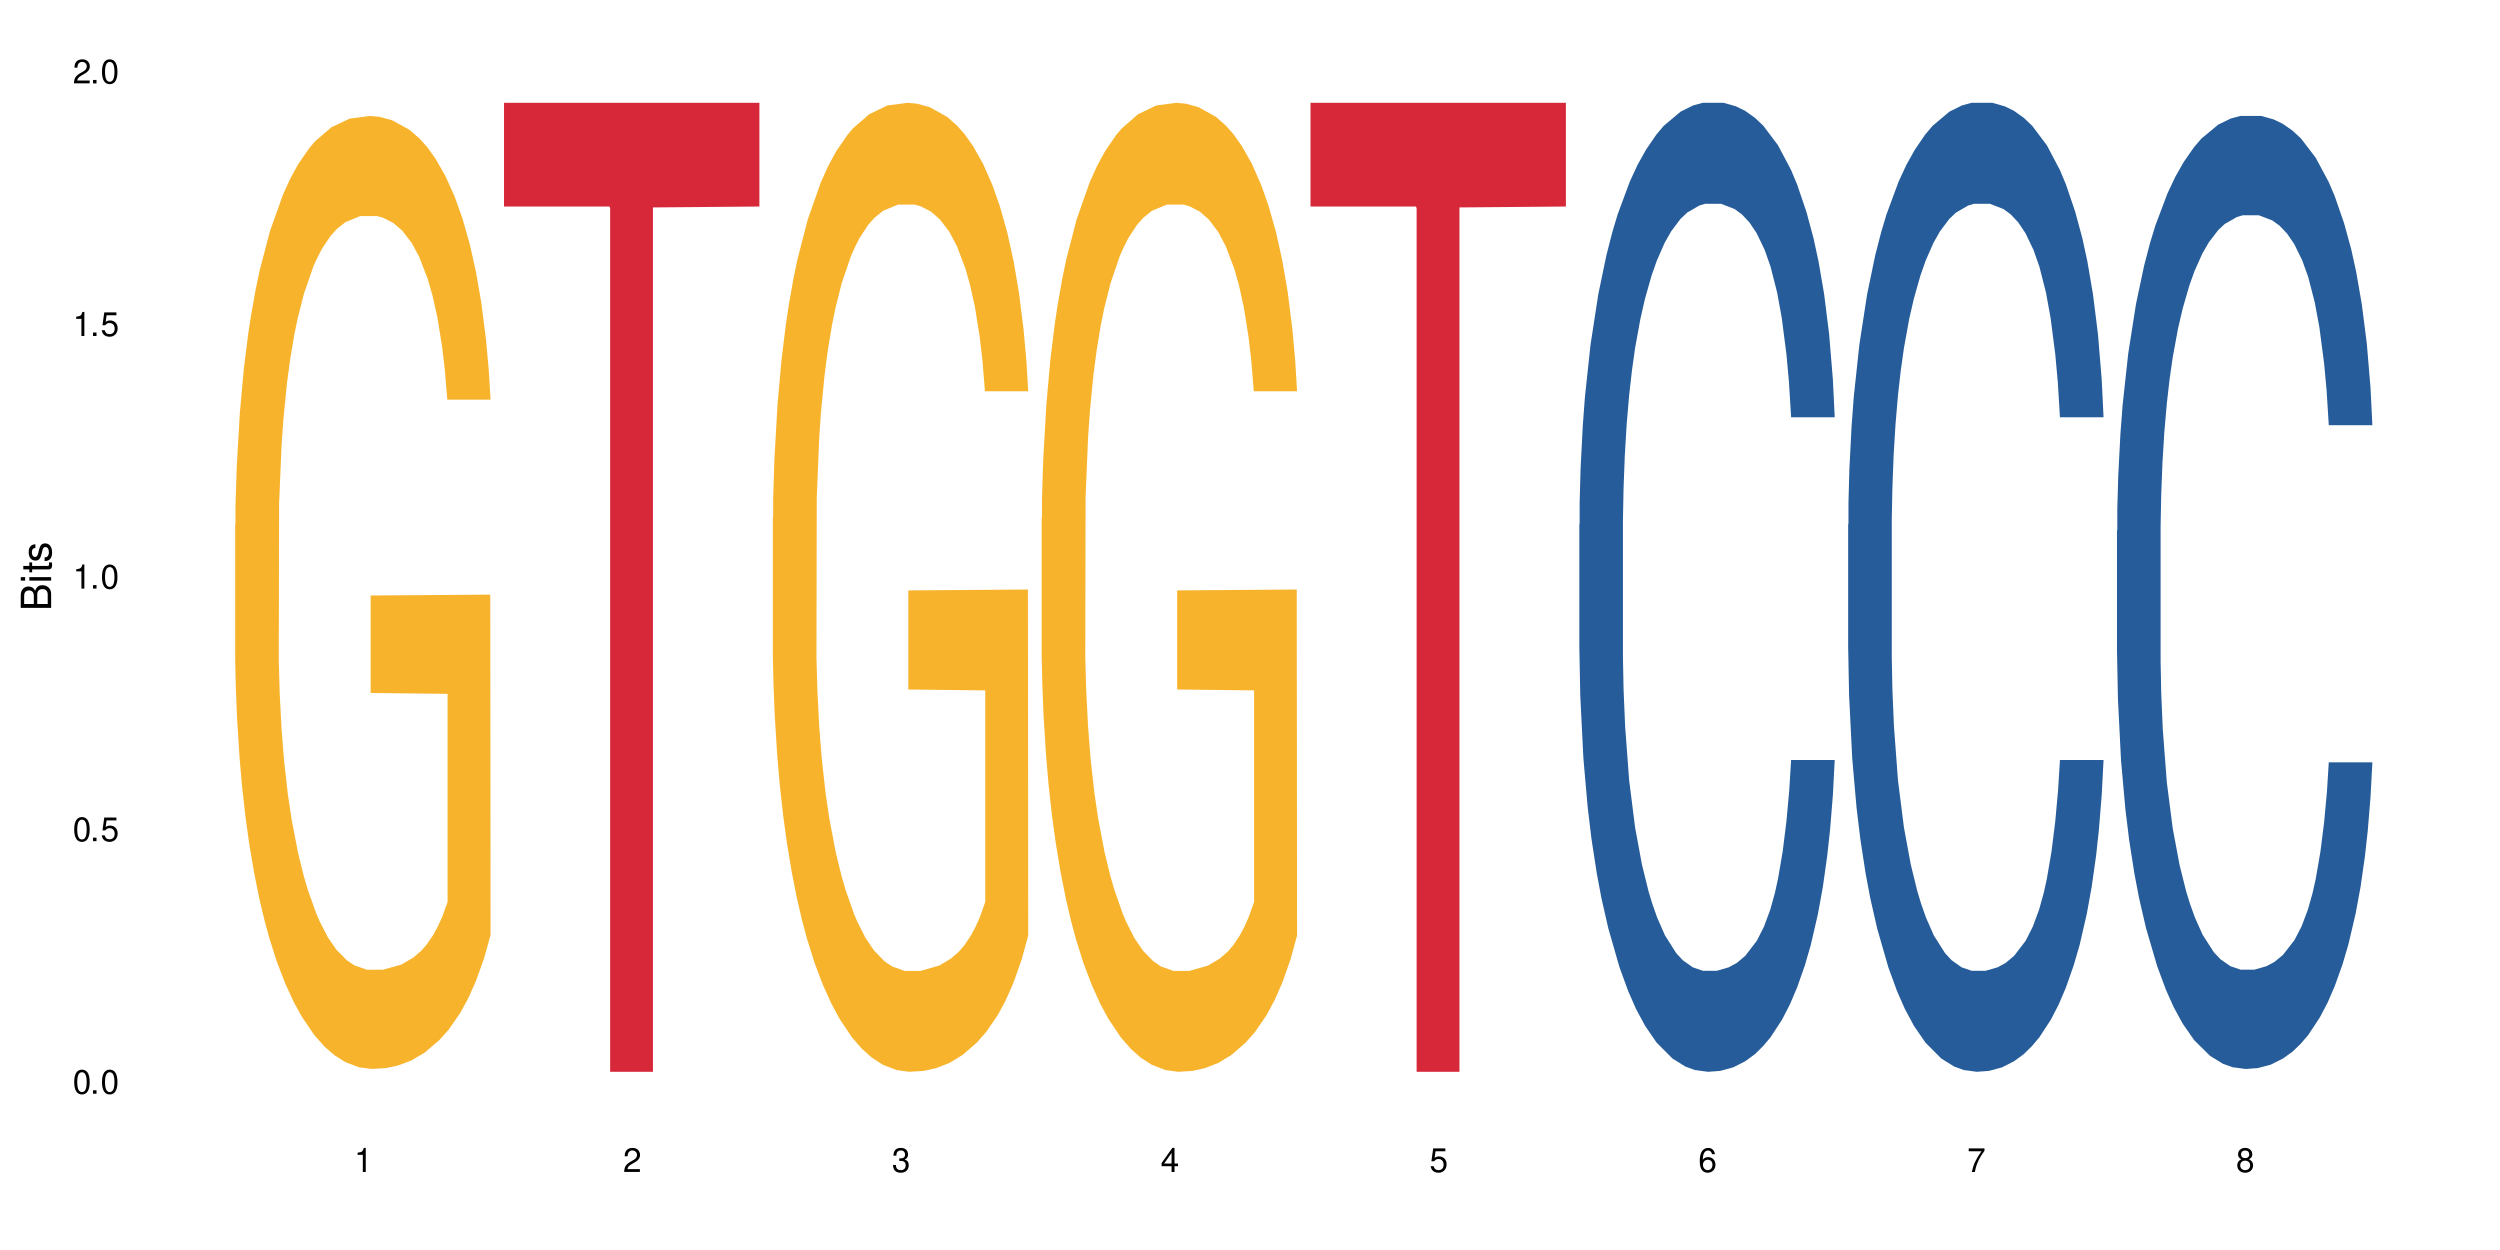 <?xml version="1.0" encoding="UTF-8"?>
<svg xmlns="http://www.w3.org/2000/svg" xmlns:xlink="http://www.w3.org/1999/xlink" width="720" height="360" viewBox="0 0 720 360">
<defs>
<g>
<g id="glyph-0-0">
</g>
<g id="glyph-0-1">
<path d="M 2.641 -6.938 C 2 -6.938 1.422 -6.656 1.078 -6.172 C 0.641 -5.562 0.406 -4.641 0.406 -3.359 C 0.406 -1.016 1.188 0.219 2.641 0.219 C 4.078 0.219 4.859 -1.016 4.859 -3.297 C 4.859 -4.641 4.656 -5.547 4.203 -6.172 C 3.844 -6.656 3.281 -6.938 2.641 -6.938 Z M 2.641 -6.188 C 3.547 -6.188 4 -5.25 4 -3.375 C 4 -1.406 3.562 -0.484 2.625 -0.484 C 1.734 -0.484 1.281 -1.438 1.281 -3.344 C 1.281 -5.25 1.734 -6.188 2.641 -6.188 Z M 2.641 -6.188 "/>
</g>
<g id="glyph-0-2">
<path d="M 1.828 -1 L 0.828 -1 L 0.828 0 L 1.828 0 Z M 1.828 -1 "/>
</g>
<g id="glyph-0-3">
<path d="M 4.562 -6.797 L 1.062 -6.797 L 0.547 -3.094 L 1.328 -3.094 C 1.719 -3.562 2.047 -3.734 2.578 -3.734 C 3.484 -3.734 4.062 -3.109 4.062 -2.094 C 4.062 -1.125 3.484 -0.531 2.578 -0.531 C 1.828 -0.531 1.375 -0.906 1.188 -1.672 L 0.328 -1.672 C 0.453 -1.109 0.547 -0.844 0.75 -0.594 C 1.125 -0.078 1.828 0.219 2.594 0.219 C 3.969 0.219 4.922 -0.781 4.922 -2.219 C 4.922 -3.562 4.031 -4.484 2.719 -4.484 C 2.25 -4.484 1.859 -4.359 1.469 -4.062 L 1.734 -5.969 L 4.562 -5.969 Z M 4.562 -6.797 "/>
</g>
<g id="glyph-0-4">
<path d="M 2.484 -4.938 L 2.484 0 L 3.328 0 L 3.328 -6.938 L 2.766 -6.938 C 2.469 -5.875 2.281 -5.734 0.984 -5.562 L 0.984 -4.938 Z M 2.484 -4.938 "/>
</g>
<g id="glyph-0-5">
<path d="M 4.859 -0.828 L 1.281 -0.828 C 1.359 -1.406 1.672 -1.781 2.5 -2.281 L 3.469 -2.828 C 4.406 -3.344 4.906 -4.062 4.906 -4.906 C 4.906 -5.484 4.672 -6.031 4.266 -6.406 C 3.859 -6.766 3.375 -6.938 2.719 -6.938 C 1.859 -6.938 1.219 -6.625 0.844 -6.031 C 0.609 -5.672 0.5 -5.234 0.484 -4.531 L 1.328 -4.531 C 1.359 -5.016 1.406 -5.281 1.531 -5.516 C 1.75 -5.938 2.188 -6.203 2.703 -6.203 C 3.469 -6.203 4.031 -5.641 4.031 -4.891 C 4.031 -4.344 3.719 -3.859 3.125 -3.516 L 2.234 -3 C 0.812 -2.172 0.406 -1.531 0.328 -0.016 L 4.859 -0.016 Z M 4.859 -0.828 "/>
</g>
<g id="glyph-0-6">
<path d="M 2.125 -3.188 L 2.578 -3.188 C 3.5 -3.188 3.984 -2.766 3.984 -1.922 C 3.984 -1.062 3.469 -0.531 2.594 -0.531 C 1.656 -0.531 1.203 -1 1.156 -2.016 L 0.312 -2.016 C 0.344 -1.453 0.438 -1.094 0.609 -0.781 C 0.953 -0.109 1.625 0.219 2.547 0.219 C 3.953 0.219 4.859 -0.625 4.859 -1.938 C 4.859 -2.828 4.516 -3.297 3.703 -3.594 C 4.344 -3.844 4.656 -4.328 4.656 -5.031 C 4.656 -6.219 3.875 -6.938 2.578 -6.938 C 1.203 -6.938 0.484 -6.172 0.453 -4.703 L 1.297 -4.703 C 1.312 -5.125 1.344 -5.359 1.453 -5.578 C 1.641 -5.969 2.062 -6.203 2.594 -6.203 C 3.344 -6.203 3.797 -5.75 3.797 -5 C 3.797 -4.516 3.609 -4.219 3.25 -4.047 C 3.016 -3.953 2.703 -3.922 2.125 -3.906 Z M 2.125 -3.188 "/>
</g>
<g id="glyph-0-7">
<path d="M 3.141 -1.672 L 3.141 0 L 3.984 0 L 3.984 -1.672 L 4.984 -1.672 L 4.984 -2.438 L 3.984 -2.438 L 3.984 -6.938 L 3.359 -6.938 L 0.266 -2.578 L 0.266 -1.672 Z M 3.141 -2.438 L 1 -2.438 L 3.141 -5.5 Z M 3.141 -2.438 "/>
</g>
<g id="glyph-0-8">
<path d="M 4.781 -5.125 C 4.609 -6.266 3.891 -6.938 2.844 -6.938 C 2.094 -6.938 1.422 -6.578 1.031 -5.953 C 0.594 -5.266 0.406 -4.422 0.406 -3.172 C 0.406 -2 0.578 -1.25 0.984 -0.641 C 1.359 -0.078 1.953 0.219 2.703 0.219 C 3.984 0.219 4.922 -0.75 4.922 -2.094 C 4.922 -3.375 4.062 -4.281 2.844 -4.281 C 2.172 -4.281 1.641 -4.031 1.281 -3.516 C 1.281 -5.234 1.828 -6.188 2.797 -6.188 C 3.391 -6.188 3.797 -5.797 3.938 -5.125 Z M 2.734 -3.531 C 3.547 -3.531 4.062 -2.953 4.062 -2.031 C 4.062 -1.156 3.484 -0.531 2.703 -0.531 C 1.922 -0.531 1.328 -1.188 1.328 -2.078 C 1.328 -2.938 1.906 -3.531 2.734 -3.531 Z M 2.734 -3.531 "/>
</g>
<g id="glyph-0-9">
<path d="M 4.984 -6.797 L 0.438 -6.797 L 0.438 -5.969 L 4.109 -5.969 C 2.5 -3.656 1.828 -2.234 1.328 0 L 2.219 0 C 2.594 -2.172 3.453 -4.047 4.984 -6.094 Z M 4.984 -6.797 "/>
</g>
<g id="glyph-0-10">
<path d="M 3.75 -3.656 C 4.469 -4.094 4.688 -4.438 4.688 -5.078 C 4.688 -6.172 3.844 -6.938 2.641 -6.938 C 1.438 -6.938 0.594 -6.172 0.594 -5.094 C 0.594 -4.438 0.812 -4.094 1.516 -3.656 C 0.734 -3.266 0.359 -2.703 0.359 -1.922 C 0.359 -0.656 1.281 0.219 2.641 0.219 C 3.984 0.219 4.922 -0.656 4.922 -1.922 C 4.922 -2.703 4.531 -3.266 3.75 -3.656 Z M 2.641 -6.188 C 3.359 -6.188 3.812 -5.75 3.812 -5.062 C 3.812 -4.406 3.344 -3.984 2.641 -3.984 C 1.922 -3.984 1.453 -4.406 1.453 -5.078 C 1.453 -5.75 1.922 -6.188 2.641 -6.188 Z M 2.641 -3.266 C 3.484 -3.266 4.062 -2.719 4.062 -1.906 C 4.062 -1.078 3.484 -0.531 2.625 -0.531 C 1.797 -0.531 1.219 -1.094 1.219 -1.906 C 1.219 -2.719 1.781 -3.266 2.641 -3.266 Z M 2.641 -3.266 "/>
</g>
<g id="glyph-1-0">
</g>
<g id="glyph-1-1">
<path d="M 0 -0.953 L 0 -4.891 C 0 -5.719 -0.234 -6.344 -0.734 -6.797 C -1.188 -7.234 -1.812 -7.469 -2.5 -7.469 C -3.547 -7.469 -4.188 -7 -4.625 -5.875 C -4.984 -6.688 -5.625 -7.094 -6.531 -7.094 C -7.172 -7.094 -7.734 -6.859 -8.141 -6.391 C -8.562 -5.922 -8.75 -5.344 -8.75 -4.5 L -8.75 -0.953 Z M -4.984 -2.062 L -7.766 -2.062 L -7.766 -4.219 C -7.766 -4.844 -7.688 -5.203 -7.453 -5.5 C -7.219 -5.812 -6.859 -5.969 -6.375 -5.969 C -5.891 -5.969 -5.531 -5.812 -5.297 -5.5 C -5.062 -5.203 -4.984 -4.844 -4.984 -4.219 Z M -0.984 -2.062 L -4 -2.062 L -4 -4.781 C -4 -5.766 -3.438 -6.359 -2.484 -6.359 C -1.547 -6.359 -0.984 -5.766 -0.984 -4.781 Z M -0.984 -2.062 "/>
</g>
<g id="glyph-1-2">
<path d="M -6.281 -1.797 L -6.281 -0.797 L 0 -0.797 L 0 -1.797 Z M -8.75 -1.797 L -8.75 -0.797 L -7.484 -0.797 L -7.484 -1.797 Z M -8.75 -1.797 "/>
</g>
<g id="glyph-1-3">
<path d="M -6.281 -3.047 L -6.281 -2.016 L -8.016 -2.016 L -8.016 -1.016 L -6.281 -1.016 L -6.281 -0.172 L -5.469 -0.172 L -5.469 -1.016 L -0.719 -1.016 C -0.078 -1.016 0.281 -1.453 0.281 -2.234 C 0.281 -2.5 0.25 -2.719 0.188 -3.047 L -0.641 -3.047 C -0.609 -2.906 -0.594 -2.766 -0.594 -2.562 C -0.594 -2.141 -0.719 -2.016 -1.156 -2.016 L -5.469 -2.016 L -5.469 -3.047 Z M -6.281 -3.047 "/>
</g>
<g id="glyph-1-4">
<path d="M -4.531 -5.25 C -5.766 -5.25 -6.469 -4.422 -6.469 -2.969 C -6.469 -1.516 -5.719 -0.562 -4.547 -0.562 C -3.562 -0.562 -3.094 -1.062 -2.734 -2.562 L -2.516 -3.484 C -2.344 -4.188 -2.094 -4.469 -1.641 -4.469 C -1.047 -4.469 -0.641 -3.875 -0.641 -3 C -0.641 -2.453 -0.797 -2 -1.062 -1.75 C -1.25 -1.594 -1.422 -1.531 -1.875 -1.469 L -1.875 -0.406 C -0.422 -0.453 0.281 -1.266 0.281 -2.922 C 0.281 -4.5 -0.5 -5.516 -1.719 -5.516 C -2.656 -5.516 -3.172 -4.984 -3.469 -3.734 L -3.703 -2.766 C -3.891 -1.953 -4.156 -1.609 -4.594 -1.609 C -5.188 -1.609 -5.547 -2.125 -5.547 -2.938 C -5.547 -3.75 -5.203 -4.172 -4.531 -4.203 Z M -4.531 -5.25 "/>
</g>
</g>
</defs>
<rect x="-72" y="-36" width="864" height="432" fill="rgb(100%, 100%, 100%)" fill-opacity="1"/>
<path fill-rule="nonzero" fill="rgb(96.863%, 70.196%, 16.863%)" fill-opacity="1" d="M 67.73 150.949 L 67.82 150.699 L 67.82 145.688 L 68.18 134.406 L 69.078 118.867 L 70.242 106.082 L 71.5 96.055 L 72.305 90.793 L 73.652 83.273 L 74.816 77.758 L 77.777 66.477 L 81.543 55.949 L 83.609 51.438 L 85.941 47.176 L 89.258 42.414 L 90.785 40.66 L 95.449 36.648 L 100.738 34.145 L 106.57 33.391 L 109.262 33.641 L 112.938 34.645 L 117.961 37.402 L 120.832 39.91 L 123.074 42.414 L 125.406 45.672 L 128.277 50.688 L 130.969 56.703 L 133.121 62.719 L 135.273 70.238 L 137.066 78.258 L 138.594 87.031 L 139.938 97.559 L 140.746 106.332 L 141.281 115.105 L 128.816 115.105 L 128.098 106.332 L 127.289 99.566 L 125.945 91.293 L 124.598 85.277 L 123.254 80.516 L 120.742 73.996 L 118.59 69.988 L 115.898 66.477 L 113.297 64.223 L 110.336 62.719 L 108.543 62.219 L 103.789 62.219 L 99.484 63.973 L 96.973 65.977 L 95.18 67.98 L 92.668 71.742 L 91.141 74.75 L 90.246 76.754 L 87.555 84.527 L 85.762 91.543 L 84.773 96.309 L 83.52 103.828 L 82.621 110.594 L 81.633 120.621 L 81.098 128.141 L 80.379 145.184 L 80.289 190.305 L 80.559 199.828 L 81.098 210.105 L 81.812 219.129 L 82.891 228.656 L 83.965 235.926 L 85.852 245.699 L 87.465 252.219 L 88.719 256.477 L 91.141 263.246 L 92.129 265.5 L 94.461 270.016 L 96.883 273.523 L 99.844 276.531 L 102.086 278.035 L 105.672 279.289 L 110.246 279.289 L 115.629 277.785 L 119.039 275.777 L 121.371 273.773 L 122.895 272.02 L 124.777 269.262 L 126.125 266.754 L 127.379 263.996 L 128.906 259.738 L 128.906 199.828 L 106.75 199.578 L 106.75 171.504 L 141.195 171.254 L 141.281 269.262 L 139.398 276.031 L 137.066 282.547 L 134.824 287.559 L 132.492 291.82 L 129.176 296.582 L 126.484 299.59 L 122.355 303.102 L 118.59 305.355 L 114.645 306.859 L 111.145 307.613 L 107.02 307.863 L 103.34 307.363 L 99.395 305.859 L 96.254 303.852 L 93.383 301.348 L 90.516 298.086 L 86.926 292.824 L 84.594 288.562 L 82.172 283.297 L 79.75 277.031 L 77.598 270.266 L 76.164 265 L 74.727 258.984 L 73.203 251.465 L 71.766 242.941 L 70.691 235.172 L 69.703 226.398 L 68.988 218.129 L 68.27 206.848 L 67.91 197.824 L 67.73 190.055 Z M 67.73 150.949 "/>
<path fill-rule="nonzero" fill="rgb(83.922%, 15.686%, 22.353%)" fill-opacity="1" d="M 145.156 29.609 L 218.707 29.609 L 218.707 59.48 L 188.051 59.742 L 188.051 308.676 L 175.719 308.676 L 175.719 60.004 L 175.539 59.48 L 145.156 59.48 Z M 145.156 29.609 "/>
<path fill-rule="nonzero" fill="rgb(96.863%, 70.196%, 16.863%)" fill-opacity="1" d="M 222.578 149.137 L 222.668 148.883 L 222.668 143.785 L 223.027 132.316 L 223.922 116.516 L 225.09 103.516 L 226.344 93.324 L 227.152 87.969 L 228.496 80.324 L 229.664 74.719 L 232.625 63.25 L 236.391 52.547 L 238.453 47.957 L 240.785 43.625 L 244.105 38.781 L 245.629 37 L 250.293 32.922 L 255.586 30.371 L 261.418 29.609 L 264.109 29.863 L 267.785 30.883 L 272.809 33.688 L 275.68 36.234 L 277.922 38.781 L 280.254 42.098 L 283.125 47.191 L 285.816 53.309 L 287.969 59.426 L 290.121 67.07 L 291.914 75.227 L 293.438 84.148 L 294.785 94.852 L 295.59 103.773 L 296.129 112.691 L 283.66 112.691 L 282.945 103.773 L 282.137 96.891 L 280.793 88.48 L 279.445 82.363 L 278.102 77.52 L 275.59 70.895 L 273.438 66.816 L 270.746 63.25 L 268.145 60.957 L 265.184 59.426 L 263.391 58.918 L 258.637 58.918 L 254.332 60.699 L 251.82 62.738 L 250.023 64.777 L 247.512 68.602 L 245.988 71.66 L 245.094 73.699 L 242.402 81.598 L 240.605 88.734 L 239.621 93.578 L 238.363 101.223 L 237.469 108.105 L 236.48 118.297 L 235.941 125.945 L 235.227 143.273 L 235.137 189.148 L 235.406 198.832 L 235.941 209.281 L 236.66 218.457 L 237.738 228.141 L 238.812 235.535 L 240.695 245.473 L 242.312 252.098 L 243.566 256.43 L 245.988 263.312 L 246.977 265.605 L 249.309 270.195 L 251.73 273.762 L 254.691 276.82 L 256.934 278.348 L 260.52 279.625 L 265.094 279.625 L 270.477 278.094 L 273.887 276.055 L 276.219 274.016 L 277.742 272.234 L 279.625 269.43 L 280.973 266.879 L 282.227 264.078 L 283.75 259.746 L 283.75 198.832 L 261.598 198.578 L 261.598 170.035 L 296.039 169.781 L 296.129 269.43 L 294.246 276.309 L 291.914 282.938 L 289.672 288.035 L 287.34 292.367 L 284.02 297.207 L 281.328 300.266 L 277.203 303.836 L 273.438 306.129 L 269.488 307.656 L 265.992 308.422 L 261.867 308.676 L 258.188 308.168 L 254.242 306.637 L 251.102 304.602 L 248.23 302.051 L 245.359 298.738 L 241.773 293.387 L 239.441 289.055 L 237.02 283.703 L 234.598 277.328 L 232.445 270.449 L 231.008 265.098 L 229.574 258.98 L 228.051 251.336 L 226.613 242.668 L 225.539 234.77 L 224.551 225.848 L 223.832 217.438 L 223.117 205.969 L 222.758 196.793 L 222.578 188.895 Z M 222.578 149.137 "/>
<path fill-rule="nonzero" fill="rgb(96.863%, 70.196%, 16.863%)" fill-opacity="1" d="M 300 149.137 L 300.09 148.883 L 300.09 143.785 L 300.449 132.316 L 301.348 116.516 L 302.512 103.516 L 303.77 93.324 L 304.574 87.969 L 305.922 80.324 L 307.086 74.719 L 310.047 63.25 L 313.816 52.547 L 315.879 47.957 L 318.211 43.625 L 321.527 38.781 L 323.055 37 L 327.719 32.922 L 333.012 30.371 L 338.84 29.609 L 341.531 29.863 L 345.207 30.883 L 350.23 33.688 L 353.102 36.234 L 355.344 38.781 L 357.676 42.098 L 360.547 47.191 L 363.238 53.309 L 365.391 59.426 L 367.543 67.07 L 369.336 75.227 L 370.863 84.148 L 372.207 94.852 L 373.016 103.773 L 373.555 112.691 L 361.086 112.691 L 360.367 103.773 L 359.559 96.891 L 358.215 88.48 L 356.871 82.363 L 355.523 77.52 L 353.012 70.895 L 350.859 66.816 L 348.168 63.25 L 345.566 60.957 L 342.609 59.426 L 340.812 58.918 L 336.059 58.918 L 331.754 60.699 L 329.242 62.738 L 327.449 64.777 L 324.938 68.602 L 323.414 71.66 L 322.516 73.699 L 319.824 81.598 L 318.031 88.734 L 317.043 93.578 L 315.789 101.223 L 314.891 108.105 L 313.902 118.297 L 313.367 125.945 L 312.648 143.273 L 312.559 189.148 L 312.828 198.832 L 313.367 209.281 L 314.082 218.457 L 315.16 228.141 L 316.234 235.535 L 318.121 245.473 L 319.734 252.098 L 320.992 256.43 L 323.414 263.312 L 324.398 265.605 L 326.73 270.195 L 329.152 273.762 L 332.113 276.82 L 334.355 278.348 L 337.941 279.625 L 342.52 279.625 L 347.898 278.094 L 351.309 276.055 L 353.641 274.016 L 355.164 272.234 L 357.047 269.43 L 358.395 266.879 L 359.648 264.078 L 361.176 259.746 L 361.176 198.832 L 339.02 198.578 L 339.02 170.035 L 373.465 169.781 L 373.555 269.43 L 371.668 276.309 L 369.336 282.938 L 367.094 288.035 L 364.762 292.367 L 361.445 297.207 L 358.754 300.266 L 354.629 303.836 L 350.859 306.129 L 346.914 307.656 L 343.414 308.422 L 339.289 308.676 L 335.609 308.168 L 331.664 306.637 L 328.523 304.602 L 325.656 302.051 L 322.785 298.738 L 319.195 293.387 L 316.863 289.055 L 314.441 283.703 L 312.02 277.328 L 309.867 270.449 L 308.434 265.098 L 306.996 258.98 L 305.473 251.336 L 304.039 242.668 L 302.961 234.77 L 301.973 225.848 L 301.258 217.438 L 300.539 205.969 L 300.18 196.793 L 300 188.895 Z M 300 149.137 "/>
<path fill-rule="nonzero" fill="rgb(83.922%, 15.686%, 22.353%)" fill-opacity="1" d="M 377.426 29.609 L 450.977 29.609 L 450.977 59.48 L 420.324 59.742 L 420.324 308.676 L 407.988 308.676 L 407.988 60.004 L 407.809 59.48 L 377.426 59.48 Z M 377.426 29.609 "/>
<path fill-rule="nonzero" fill="rgb(14.51%, 36.078%, 60%)" fill-opacity="1" d="M 454.848 151.031 L 454.938 150.777 L 454.938 144.652 L 455.207 134.961 L 455.836 122.715 L 456.461 114.297 L 458.078 99.246 L 460.32 84.707 L 462.652 73.484 L 464.355 66.852 L 465.879 61.75 L 469.379 52.312 L 471.621 47.465 L 474.043 43.129 L 477.004 38.793 L 479.156 36.242 L 484 32.16 L 487.586 30.375 L 490.367 29.609 L 496.379 29.609 L 499.965 30.629 L 502.566 31.902 L 505.438 33.945 L 507.859 36.242 L 512.074 41.852 L 515.844 48.996 L 517.547 53.078 L 520.238 60.984 L 522.301 68.637 L 523.734 75.27 L 525.352 84.707 L 526.785 96.188 L 527.863 109.195 L 528.398 120.164 L 515.844 120.164 L 515.215 109.961 L 514.496 102.055 L 513.152 91.594 L 511.805 84.199 L 509.922 76.801 L 508.219 71.953 L 505.887 67.105 L 503.824 64.047 L 501.672 61.75 L 499.605 60.219 L 495.66 58.688 L 491.086 58.688 L 489.383 59.199 L 485.883 61.238 L 484 63.023 L 481.309 66.598 L 479.426 69.914 L 477.184 75.016 L 475.656 79.352 L 473.773 85.984 L 472.43 91.852 L 470.902 100.27 L 470.008 106.645 L 469.199 113.789 L 468.48 122.207 L 467.945 131.133 L 467.586 140.574 L 467.406 149.754 L 467.406 189.293 L 467.586 198.477 L 468.035 209.191 L 469.199 224.754 L 470.902 238.273 L 472.879 248.984 L 474.762 256.641 L 475.836 260.211 L 477.273 264.293 L 479.516 269.395 L 482.742 274.496 L 484.629 276.535 L 487.496 278.578 L 490.457 279.598 L 494.406 279.598 L 497.902 278.578 L 500.234 277.301 L 502.656 275.262 L 505.977 270.926 L 508.039 266.844 L 509.832 261.996 L 511.18 257.148 L 512.074 253.066 L 513.422 245.16 L 514.496 236.488 L 515.305 227.559 L 515.844 218.887 L 528.398 218.887 L 527.863 229.09 L 527.055 239.039 L 526.246 246.434 L 524.992 255.363 L 523.555 263.27 L 521.492 272.199 L 519.789 278.066 L 517.547 284.445 L 515.484 289.289 L 513.242 293.629 L 509.922 298.73 L 507.77 301.281 L 505.438 303.574 L 502.656 305.617 L 499.16 307.402 L 495.391 308.422 L 491.895 308.676 L 488.125 308.168 L 485.344 307.148 L 481.668 304.852 L 477.094 300.258 L 473.773 295.414 L 471.172 290.566 L 468.93 285.465 L 466.418 278.578 L 463.191 267.352 L 461.215 258.68 L 459.871 251.535 L 458.348 241.59 L 457.27 232.66 L 456.016 218.375 L 455.117 200.266 L 454.848 186.234 Z M 454.848 151.031 "/>
<path fill-rule="nonzero" fill="rgb(14.51%, 36.078%, 60%)" fill-opacity="1" d="M 532.27 151.031 L 532.359 150.777 L 532.359 144.652 L 532.629 134.961 L 533.258 122.715 L 533.887 114.297 L 535.5 99.246 L 537.742 84.707 L 540.074 73.484 L 541.777 66.852 L 543.305 61.75 L 546.801 52.312 L 549.043 47.465 L 551.465 43.129 L 554.426 38.793 L 556.578 36.242 L 561.422 32.16 L 565.012 30.375 L 567.793 29.609 L 573.801 29.609 L 577.391 30.629 L 579.992 31.902 L 582.859 33.945 L 585.281 36.242 L 589.5 41.852 L 593.266 48.996 L 594.969 53.078 L 597.66 60.984 L 599.723 68.637 L 601.16 75.27 L 602.773 84.707 L 604.207 96.188 L 605.285 109.195 L 605.824 120.164 L 593.266 120.164 L 592.637 109.961 L 591.922 102.055 L 590.574 91.594 L 589.23 84.199 L 587.344 76.801 L 585.641 71.953 L 583.309 67.105 L 581.246 64.047 L 579.094 61.75 L 577.031 60.219 L 573.082 58.688 L 568.508 58.688 L 566.805 59.199 L 563.305 61.238 L 561.422 63.023 L 558.73 66.598 L 556.848 69.914 L 554.605 75.016 L 553.082 79.352 L 551.199 85.984 L 549.852 91.852 L 548.328 100.27 L 547.43 106.645 L 546.621 113.789 L 545.906 122.207 L 545.367 131.133 L 545.008 140.574 L 544.828 149.754 L 544.828 189.293 L 545.008 198.477 L 545.457 209.191 L 546.621 224.754 L 548.328 238.273 L 550.301 248.984 L 552.184 256.641 L 553.262 260.211 L 554.695 264.293 L 556.938 269.395 L 560.168 274.496 L 562.051 276.535 L 564.922 278.578 L 567.883 279.598 L 571.828 279.598 L 575.324 278.578 L 577.656 277.301 L 580.078 275.262 L 583.398 270.926 L 585.461 266.844 L 587.254 261.996 L 588.602 257.148 L 589.5 253.066 L 590.844 245.16 L 591.922 236.488 L 592.727 227.559 L 593.266 218.887 L 605.824 218.887 L 605.285 229.09 L 604.477 239.039 L 603.672 246.434 L 602.414 255.363 L 600.98 263.27 L 598.918 272.199 L 597.211 278.066 L 594.969 284.445 L 592.906 289.289 L 590.664 293.629 L 587.344 298.73 L 585.191 301.281 L 582.859 303.574 L 580.078 305.617 L 576.582 307.402 L 572.816 308.422 L 569.316 308.676 L 565.551 308.168 L 562.77 307.148 L 559.09 304.852 L 554.516 300.258 L 551.199 295.414 L 548.598 290.566 L 546.355 285.465 L 543.844 278.578 L 540.613 267.352 L 538.641 258.68 L 537.293 251.535 L 535.77 241.59 L 534.691 232.66 L 533.438 218.375 L 532.539 200.266 L 532.27 186.234 Z M 532.27 151.031 "/>
<path fill-rule="nonzero" fill="rgb(14.51%, 36.078%, 60%)" fill-opacity="1" d="M 609.695 152.812 L 609.785 152.562 L 609.785 146.543 L 610.055 137.008 L 610.68 124.965 L 611.309 116.688 L 612.922 101.883 L 615.164 87.582 L 617.5 76.543 L 619.203 70.02 L 620.727 65.004 L 624.227 55.719 L 626.469 50.953 L 628.891 46.688 L 631.852 42.422 L 634.004 39.914 L 638.848 35.898 L 642.434 34.145 L 645.215 33.391 L 651.223 33.391 L 654.812 34.395 L 657.414 35.648 L 660.285 37.656 L 662.707 39.914 L 666.922 45.434 L 670.688 52.457 L 672.395 56.473 L 675.086 64.25 L 677.148 71.777 L 678.582 78.301 L 680.195 87.582 L 681.633 98.875 L 682.707 111.668 L 683.246 122.457 L 670.688 122.457 L 670.062 112.422 L 669.344 104.645 L 667.996 94.355 L 666.652 87.082 L 664.77 79.805 L 663.066 75.039 L 660.734 70.273 L 658.668 67.262 L 656.516 65.004 L 654.453 63.496 L 650.508 61.992 L 645.934 61.992 L 644.227 62.496 L 640.73 64.5 L 638.848 66.258 L 636.156 69.77 L 634.273 73.031 L 632.027 78.051 L 630.504 82.312 L 628.621 88.836 L 627.273 94.609 L 625.75 102.887 L 624.852 109.16 L 624.047 116.184 L 623.328 124.465 L 622.789 133.246 L 622.43 142.527 L 622.254 151.559 L 622.254 190.449 L 622.43 199.48 L 622.879 210.016 L 624.047 225.32 L 625.75 238.617 L 627.723 249.156 L 629.605 256.684 L 630.684 260.195 L 632.117 264.207 L 634.363 269.227 L 637.59 274.246 L 639.473 276.25 L 642.344 278.258 L 645.305 279.262 L 649.25 279.262 L 652.75 278.258 L 655.082 277.004 L 657.504 274.996 L 660.82 270.73 L 662.887 266.719 L 664.68 261.949 L 666.023 257.184 L 666.922 253.168 L 668.266 245.391 L 669.344 236.863 L 670.152 228.082 L 670.688 219.551 L 683.246 219.551 L 682.707 229.586 L 681.902 239.371 L 681.094 246.645 L 679.84 255.426 L 678.402 263.207 L 676.34 271.984 L 674.637 277.758 L 672.395 284.027 L 670.332 288.797 L 668.086 293.062 L 664.77 298.078 L 662.617 300.586 L 660.285 302.844 L 657.504 304.852 L 654.004 306.609 L 650.238 307.613 L 646.738 307.863 L 642.973 307.363 L 640.191 306.359 L 636.516 304.102 L 631.941 299.586 L 628.621 294.816 L 626.02 290.051 L 623.777 285.031 L 621.266 278.258 L 618.035 267.219 L 616.062 258.688 L 614.719 251.664 L 613.191 241.879 L 612.117 233.098 L 610.859 219.047 L 609.965 201.234 L 609.695 187.438 Z M 609.695 152.812 "/>
<g fill="rgb(0%, 0%, 0%)" fill-opacity="1">
<use xlink:href="#glyph-0-1" x="20.965" y="314.993"/>
<use xlink:href="#glyph-0-2" x="25.965" y="314.993"/>
<use xlink:href="#glyph-0-1" x="28.965" y="314.993"/>
</g>
<g fill="rgb(0%, 0%, 0%)" fill-opacity="1">
<use xlink:href="#glyph-0-1" x="20.965" y="242.251"/>
<use xlink:href="#glyph-0-2" x="25.965" y="242.251"/>
<use xlink:href="#glyph-0-3" x="28.965" y="242.251"/>
</g>
<g fill="rgb(0%, 0%, 0%)" fill-opacity="1">
<use xlink:href="#glyph-0-4" x="20.965" y="169.509"/>
<use xlink:href="#glyph-0-2" x="25.965" y="169.509"/>
<use xlink:href="#glyph-0-1" x="28.965" y="169.509"/>
</g>
<g fill="rgb(0%, 0%, 0%)" fill-opacity="1">
<use xlink:href="#glyph-0-4" x="20.965" y="96.767"/>
<use xlink:href="#glyph-0-2" x="25.965" y="96.767"/>
<use xlink:href="#glyph-0-3" x="28.965" y="96.767"/>
</g>
<g fill="rgb(0%, 0%, 0%)" fill-opacity="1">
<use xlink:href="#glyph-0-5" x="20.965" y="24.024"/>
<use xlink:href="#glyph-0-2" x="25.965" y="24.024"/>
<use xlink:href="#glyph-0-1" x="28.965" y="24.024"/>
</g>
<g fill="rgb(0%, 0%, 0%)" fill-opacity="1">
<use xlink:href="#glyph-0-4" x="102.008" y="337.532"/>
</g>
<g fill="rgb(0%, 0%, 0%)" fill-opacity="1">
<use xlink:href="#glyph-0-5" x="179.43" y="337.532"/>
</g>
<g fill="rgb(0%, 0%, 0%)" fill-opacity="1">
<use xlink:href="#glyph-0-6" x="256.855" y="337.532"/>
</g>
<g fill="rgb(0%, 0%, 0%)" fill-opacity="1">
<use xlink:href="#glyph-0-7" x="334.277" y="337.532"/>
</g>
<g fill="rgb(0%, 0%, 0%)" fill-opacity="1">
<use xlink:href="#glyph-0-3" x="411.699" y="337.532"/>
</g>
<g fill="rgb(0%, 0%, 0%)" fill-opacity="1">
<use xlink:href="#glyph-0-8" x="489.125" y="337.532"/>
</g>
<g fill="rgb(0%, 0%, 0%)" fill-opacity="1">
<use xlink:href="#glyph-0-9" x="566.547" y="337.532"/>
</g>
<g fill="rgb(0%, 0%, 0%)" fill-opacity="1">
<use xlink:href="#glyph-0-10" x="643.969" y="337.532"/>
</g>
<g fill="rgb(0%, 0%, 0%)" fill-opacity="1">
<use xlink:href="#glyph-1-1" x="14.725" y="176.012"/>
<use xlink:href="#glyph-1-2" x="14.725" y="168.012"/>
<use xlink:href="#glyph-1-3" x="14.725" y="165.012"/>
<use xlink:href="#glyph-1-4" x="14.725" y="162.012"/>
</g>
</svg>
